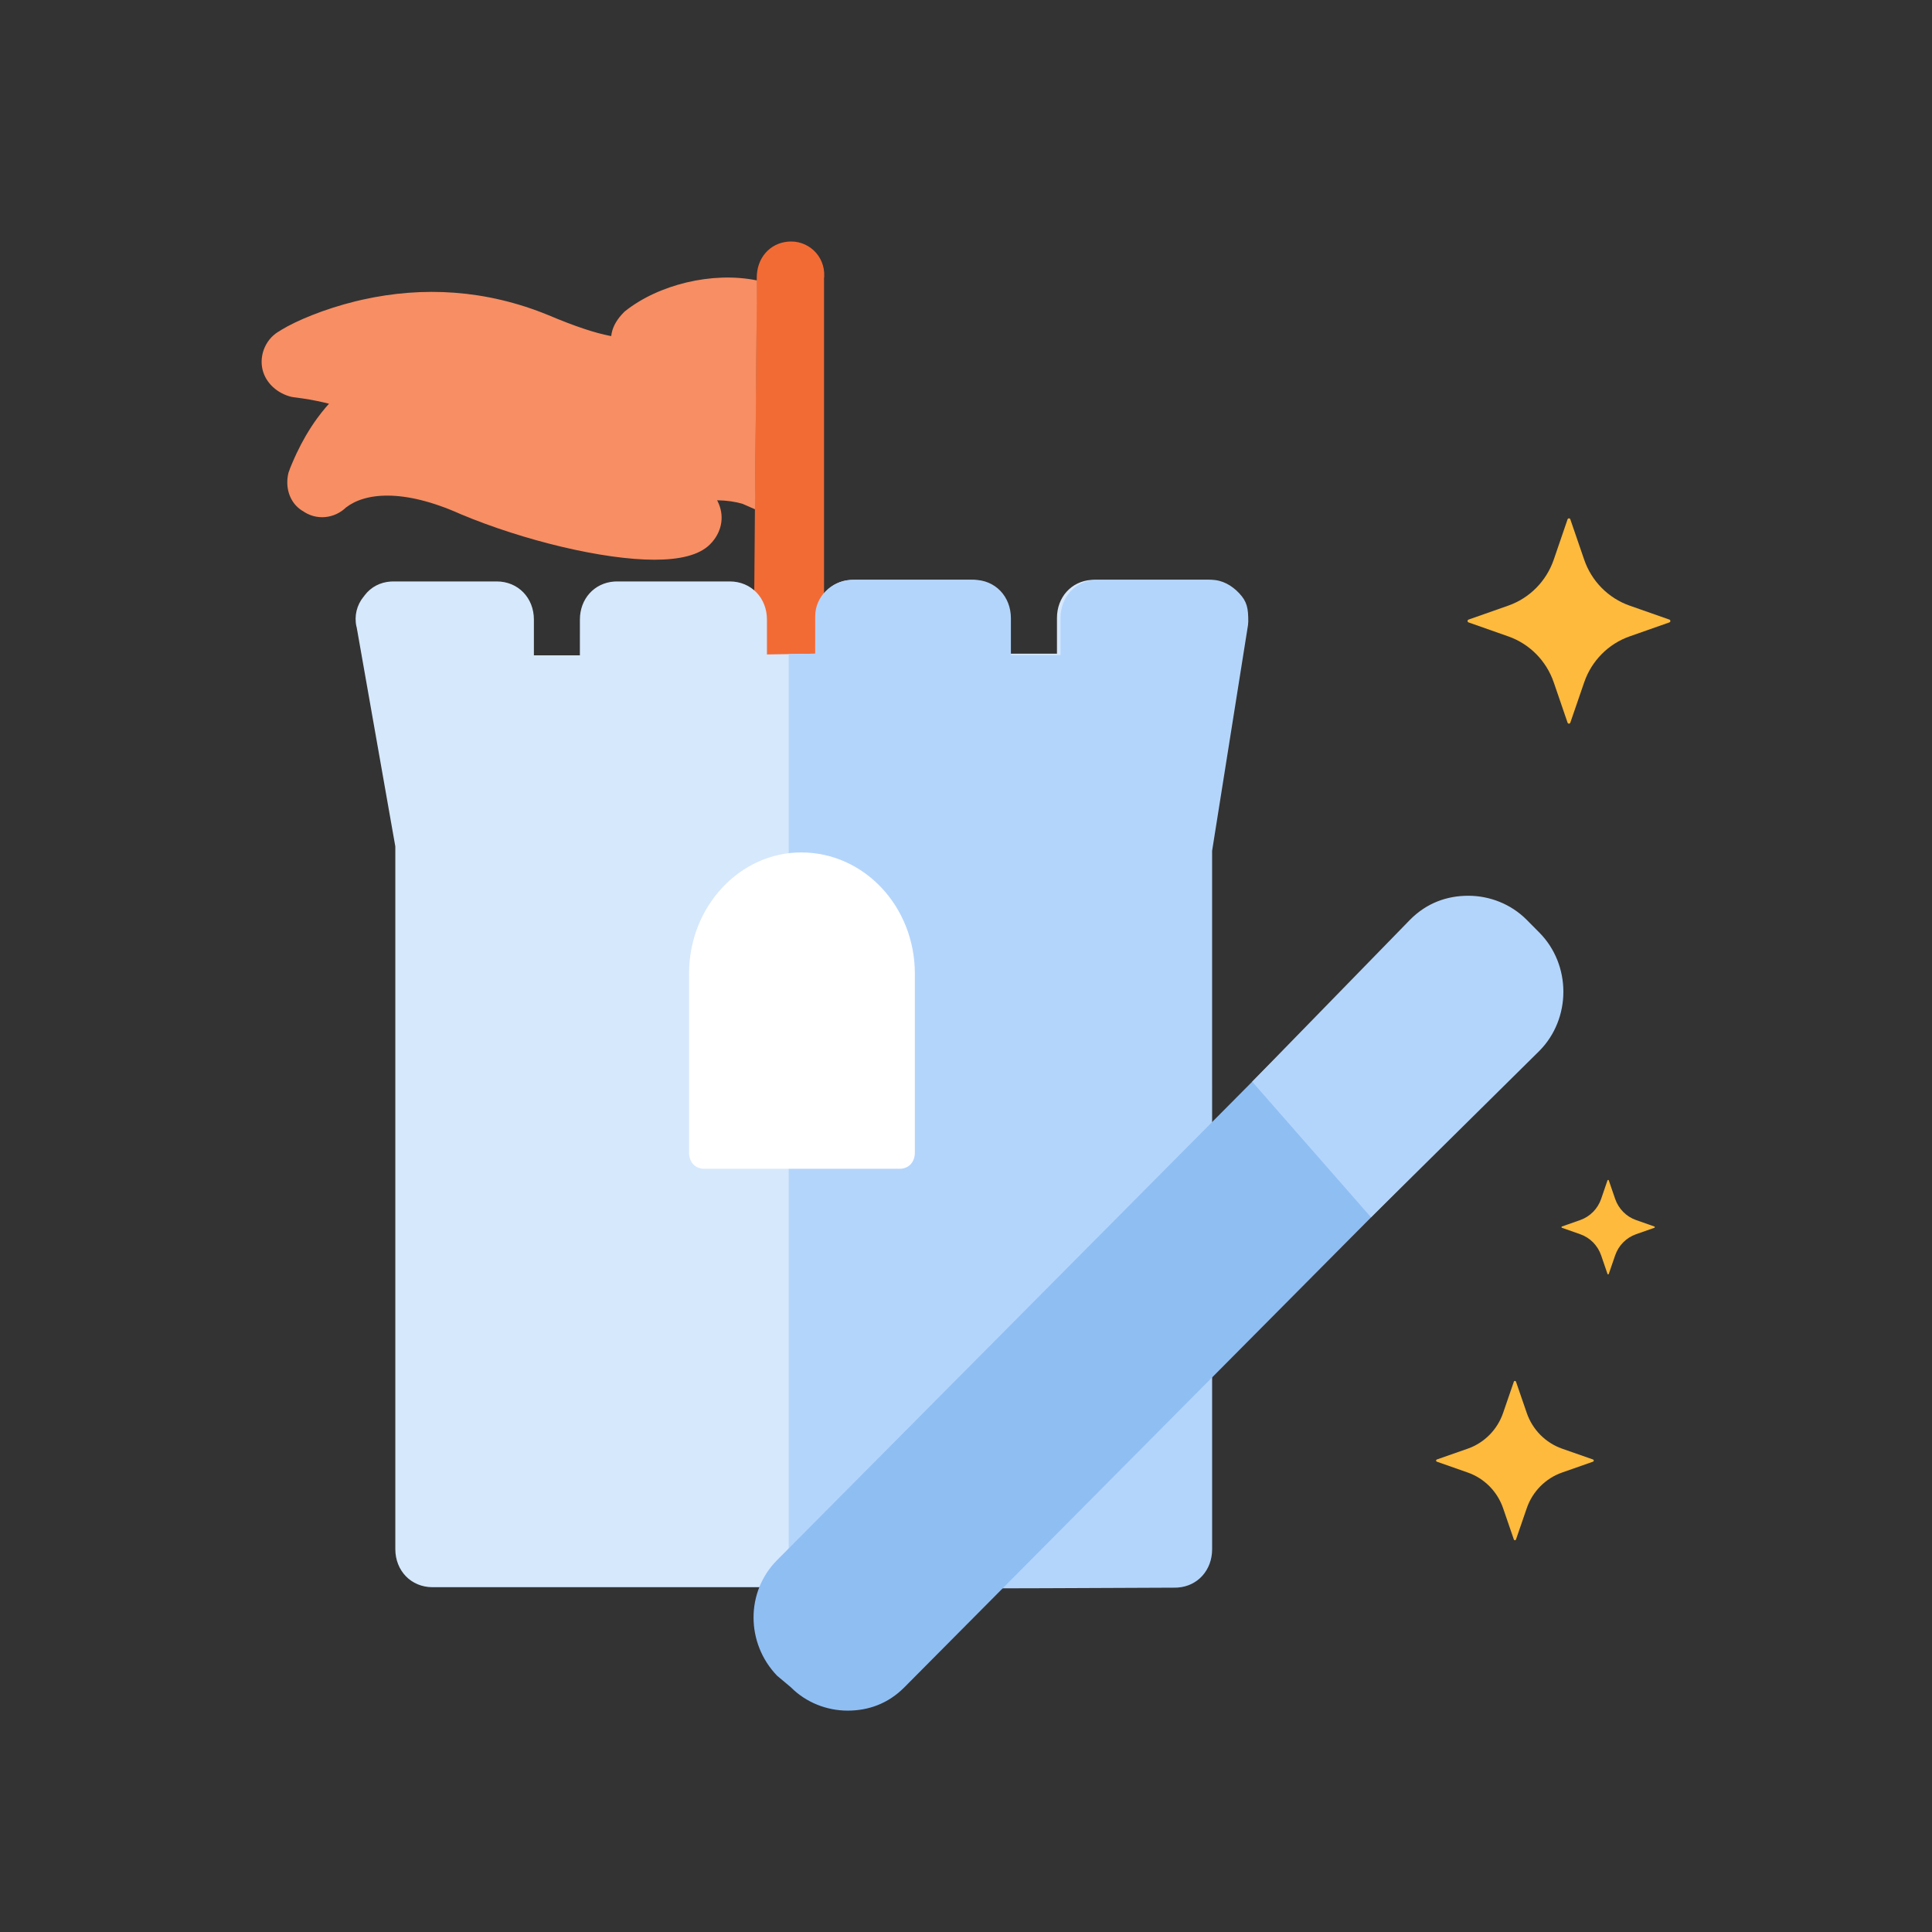 <svg xmlns="http://www.w3.org/2000/svg" width="96" height="96" viewBox="0 0 96 96"><rect x="0" y="0" width="96" height="96" fill="#333333" stroke="none"/><g fill="none" fill-rule="evenodd"><rect width="96" height="96"/><g transform="translate(13 12)"><path fill="#FDBA3D" fill-rule="nonzero" d="M6.263 47.413C5.44 47.702 4.793 48.355 4.507 49.186L3.973 50.737C3.966 50.762 3.944 50.778 3.919 50.778 3.893 50.778 3.871 50.762 3.864 50.737L3.331 49.186C3.045 48.355 2.398 47.701 1.574 47.413L.038 46.874C.015 46.866 0 46.844 0 46.82 0 46.795.015 46.773.038 46.765L1.574 46.227C2.398 45.938 3.045 45.285 3.331 44.453L3.864 42.902C3.871 42.878 3.893 42.861 3.919 42.861 3.944 42.861 3.966 42.878 3.973 42.902L4.507 44.453C4.793 45.284 5.44 45.938 6.263 46.227L7.8 46.765C7.823 46.773 7.838 46.795 7.838 46.82 7.838 46.844 7.823 46.866 7.8 46.874L6.263 47.413ZM9.618 5.866C8.559 6.238 7.727 7.08 7.36 8.151L6.673 10.149C6.664 10.181 6.636 10.203 6.603 10.203 6.571 10.203 6.542 10.181 6.533 10.149L5.848 8.151C5.48 7.079 4.648 6.237 3.588 5.866L1.614 5.171C1.585 5.161 1.565 5.133 1.565 5.101 1.565 5.07 1.585 5.042 1.614 5.031L3.588 4.337C4.648 3.965 5.48 3.123 5.848 2.052L6.533.053C6.542.022 6.571 0 6.603 0 6.636 0 6.664.022 6.673.053L7.36 2.052C7.727 3.123 8.559 3.965 9.618 4.337L11.594 5.031C11.623 5.042 11.643 5.07 11.643 5.101 11.643 5.133 11.623 5.161 11.594 5.171L9.618 5.866ZM9.938 35.572C9.451 35.743 9.068 36.13 8.899 36.624L8.583 37.543C8.579 37.558 8.566 37.568 8.551 37.568 8.536 37.568 8.522 37.558 8.518 37.543L8.203 36.624C8.034 36.13 7.65 35.743 7.163 35.572L6.254 35.252C6.241 35.247 6.232 35.234 6.232 35.22 6.232 35.205 6.241 35.192 6.254 35.188L7.163 34.868C7.65 34.697 8.034 34.309 8.203 33.816L8.518 32.896C8.522 32.882 8.536 32.872 8.551 32.872 8.566 32.872 8.579 32.882 8.583 32.896L8.899 33.816C9.068 34.309 9.451 34.697 9.938 34.868L10.848 35.188C10.861 35.192 10.87 35.205 10.87 35.22 10.87 35.234 10.861 35.247 10.848 35.252L9.938 35.572Z" transform="translate(58.357 13.756)"/><path fill="#F26B35" fill-rule="nonzero" d="M26.314,0 C27.286,0 28.106,0.862 27.934,1.947 L27.946,1.835 L27.946,21.314 L27.987,21.268 C28.258,20.984 24.131,21.125 24.433,21.581 L24.446,21.602 L24.603,1.79 C24.603,0.821 25.251,0.086 26.152,0.007 L26.314,0 Z"/><path fill="#F88E63" fill-rule="nonzero" d="M24.516,13.306 L23.89,13.032 C23.535,12.93 23.129,12.868 22.671,12.859 L22.631,12.859 L22.667,12.925 C22.999,13.606 22.886,14.345 22.4,14.919 L22.281,15.048 C21.738,15.594 20.758,15.812 19.518,15.812 C16.974,15.812 13.031,14.864 9.894,13.55 C6.99,12.247 5.111,12.502 4.193,13.217 L4.217,13.192 C3.635,13.777 2.702,13.888 2.003,13.361 L2.077,13.411 L2.007,13.371 C1.418,12.997 1.192,12.303 1.302,11.644 L1.333,11.493 L1.404,11.3 C1.365,11.378 1.579,10.859 1.742,10.515 C2.024,9.92 2.357,9.34 2.756,8.791 C2.896,8.598 3.042,8.413 3.193,8.236 L3.349,8.059 L3.332,8.056 C2.919,7.952 2.485,7.865 2.036,7.798 L1.582,7.737 L1.461,7.715 C0.797,7.548 0.216,7.053 0.048,6.379 C-0.139,5.625 0.229,4.779 0.945,4.42 L0.868,4.463 L0.984,4.389 C1.698,3.952 3.082,3.36 4.675,2.969 L5.019,2.889 C8.008,2.224 11.143,2.38 14.27,3.668 C15.586,4.225 16.587,4.55 17.309,4.689 L17.371,4.699 C17.413,4.309 17.598,3.957 17.9,3.622 L18.037,3.48 C19.697,2.145 22.39,1.477 24.614,1.934 L24.516,13.306 Z"/><path fill="#D6E8FC" fill-rule="nonzero" d="M35.229,16.81 C36.298,16.81 37.079,17.629 37.079,18.705 L37.078,20.481 L39.52,20.481 L39.52,18.705 C39.52,17.678 40.231,16.885 41.225,16.815 L41.369,16.81 L46.965,16.81 C47.518,16.81 47.992,17.081 48.362,17.469 C48.758,17.886 48.815,18.214 48.815,18.868 L48.801,19.041 L47.026,30.05 L47.027,64.972 C47.027,65.998 46.316,66.792 45.321,66.862 L45.177,66.867 L8.493,66.867 C7.424,66.867 6.643,66.047 6.643,64.972 L6.643,30.058 L4.724,19.176 L4.712,19.135 C4.593,18.606 4.73,18.065 5.06,17.658 L5.087,17.628 L5.117,17.583 C5.44,17.159 5.898,16.934 6.399,16.897 L6.55,16.891 L11.68,16.891 C12.749,16.891 13.529,17.711 13.529,18.786 L13.529,20.563 L15.814,20.563 L15.815,18.786 C15.815,17.76 16.526,16.966 17.52,16.896 L17.664,16.891 L23.26,16.891 C24.329,16.891 25.109,17.711 25.109,18.786 L25.109,20.519 L27.551,20.481 L27.551,18.705 C27.551,17.678 28.262,16.885 29.256,16.815 L29.4,16.81 L35.229,16.81 Z"/><path fill="#B4D5FB" fill-rule="nonzero" d="M35.378,16.81 C36.453,16.81 37.231,17.638 37.231,18.72 L37.231,20.55 L39.695,20.55 L39.695,18.72 C39.695,17.688 40.405,16.886 41.404,16.815 L41.549,16.81 L47.173,16.81 C47.731,16.81 48.207,17.086 48.578,17.481 C48.97,17.899 49.026,18.227 49.026,18.886 L49.013,19.057 L47.229,30.277 L47.23,64.98 C47.23,66.012 46.52,66.814 45.521,66.885 L45.376,66.89 C40.58,66.914 36.683,66.927 33.686,66.931 L33.035,66.932 C32.929,66.932 32.824,66.932 32.72,66.932 L31.536,66.932 C31.442,66.932 31.35,66.932 31.258,66.932 L30.725,66.931 C28.613,66.928 27.238,66.916 26.603,66.897 L26.603,67.304 C26.595,67.133 26.591,66.996 26.591,66.895 C26.325,66.888 26.192,66.878 26.192,66.867 L26.192,20.501 L27.506,20.481 L27.507,18.62 C27.507,17.639 28.316,16.888 29.23,16.82 L29.519,16.81 L35.378,16.81 Z"/><g transform="translate(21.238 30.357)"><path fill="#8FBEF3" d="M10.643,3.417 C9.837,2.605 8.859,2.258 7.823,2.258 C6.788,2.258 5.752,2.663 5.004,3.417 L4.371,4.054 C2.818,5.618 2.818,8.226 4.371,9.79 L35.845,41.484 C36.651,42.296 37.629,42.643 38.664,42.643 C39.7,42.643 40.736,42.238 41.484,41.484 L42.174,40.905 C43.728,39.282 43.728,36.733 42.174,35.169 L10.643,3.417 Z" transform="matrix(-1 0 0 1 46.545 0)"/><path fill="#B4D5FB" stroke="#B4D5FB" stroke-width=".211" d="M35.563,3.417 C34.758,2.605 33.78,2.258 32.744,2.258 C31.708,2.258 30.673,2.663 29.924,3.417 L29.292,4.054 C27.738,5.618 27.738,8.226 29.292,9.79 L37.573,17.977 L43.339,11.395 L35.563,3.417 Z" transform="matrix(-1 0 0 1 71.466 0)"/><path fill="#FFF" fill-rule="nonzero" d="M0,14.906 C0,15.395 0.305,15.72 0.763,15.72 L10.457,15.72 C10.915,15.72 11.221,15.395 11.221,14.906 L11.221,6.028 C11.221,2.688 8.702,0 5.572,0 C2.519,0 0,2.688 0,6.028 L0,14.906 Z"/></g></g></g></svg>